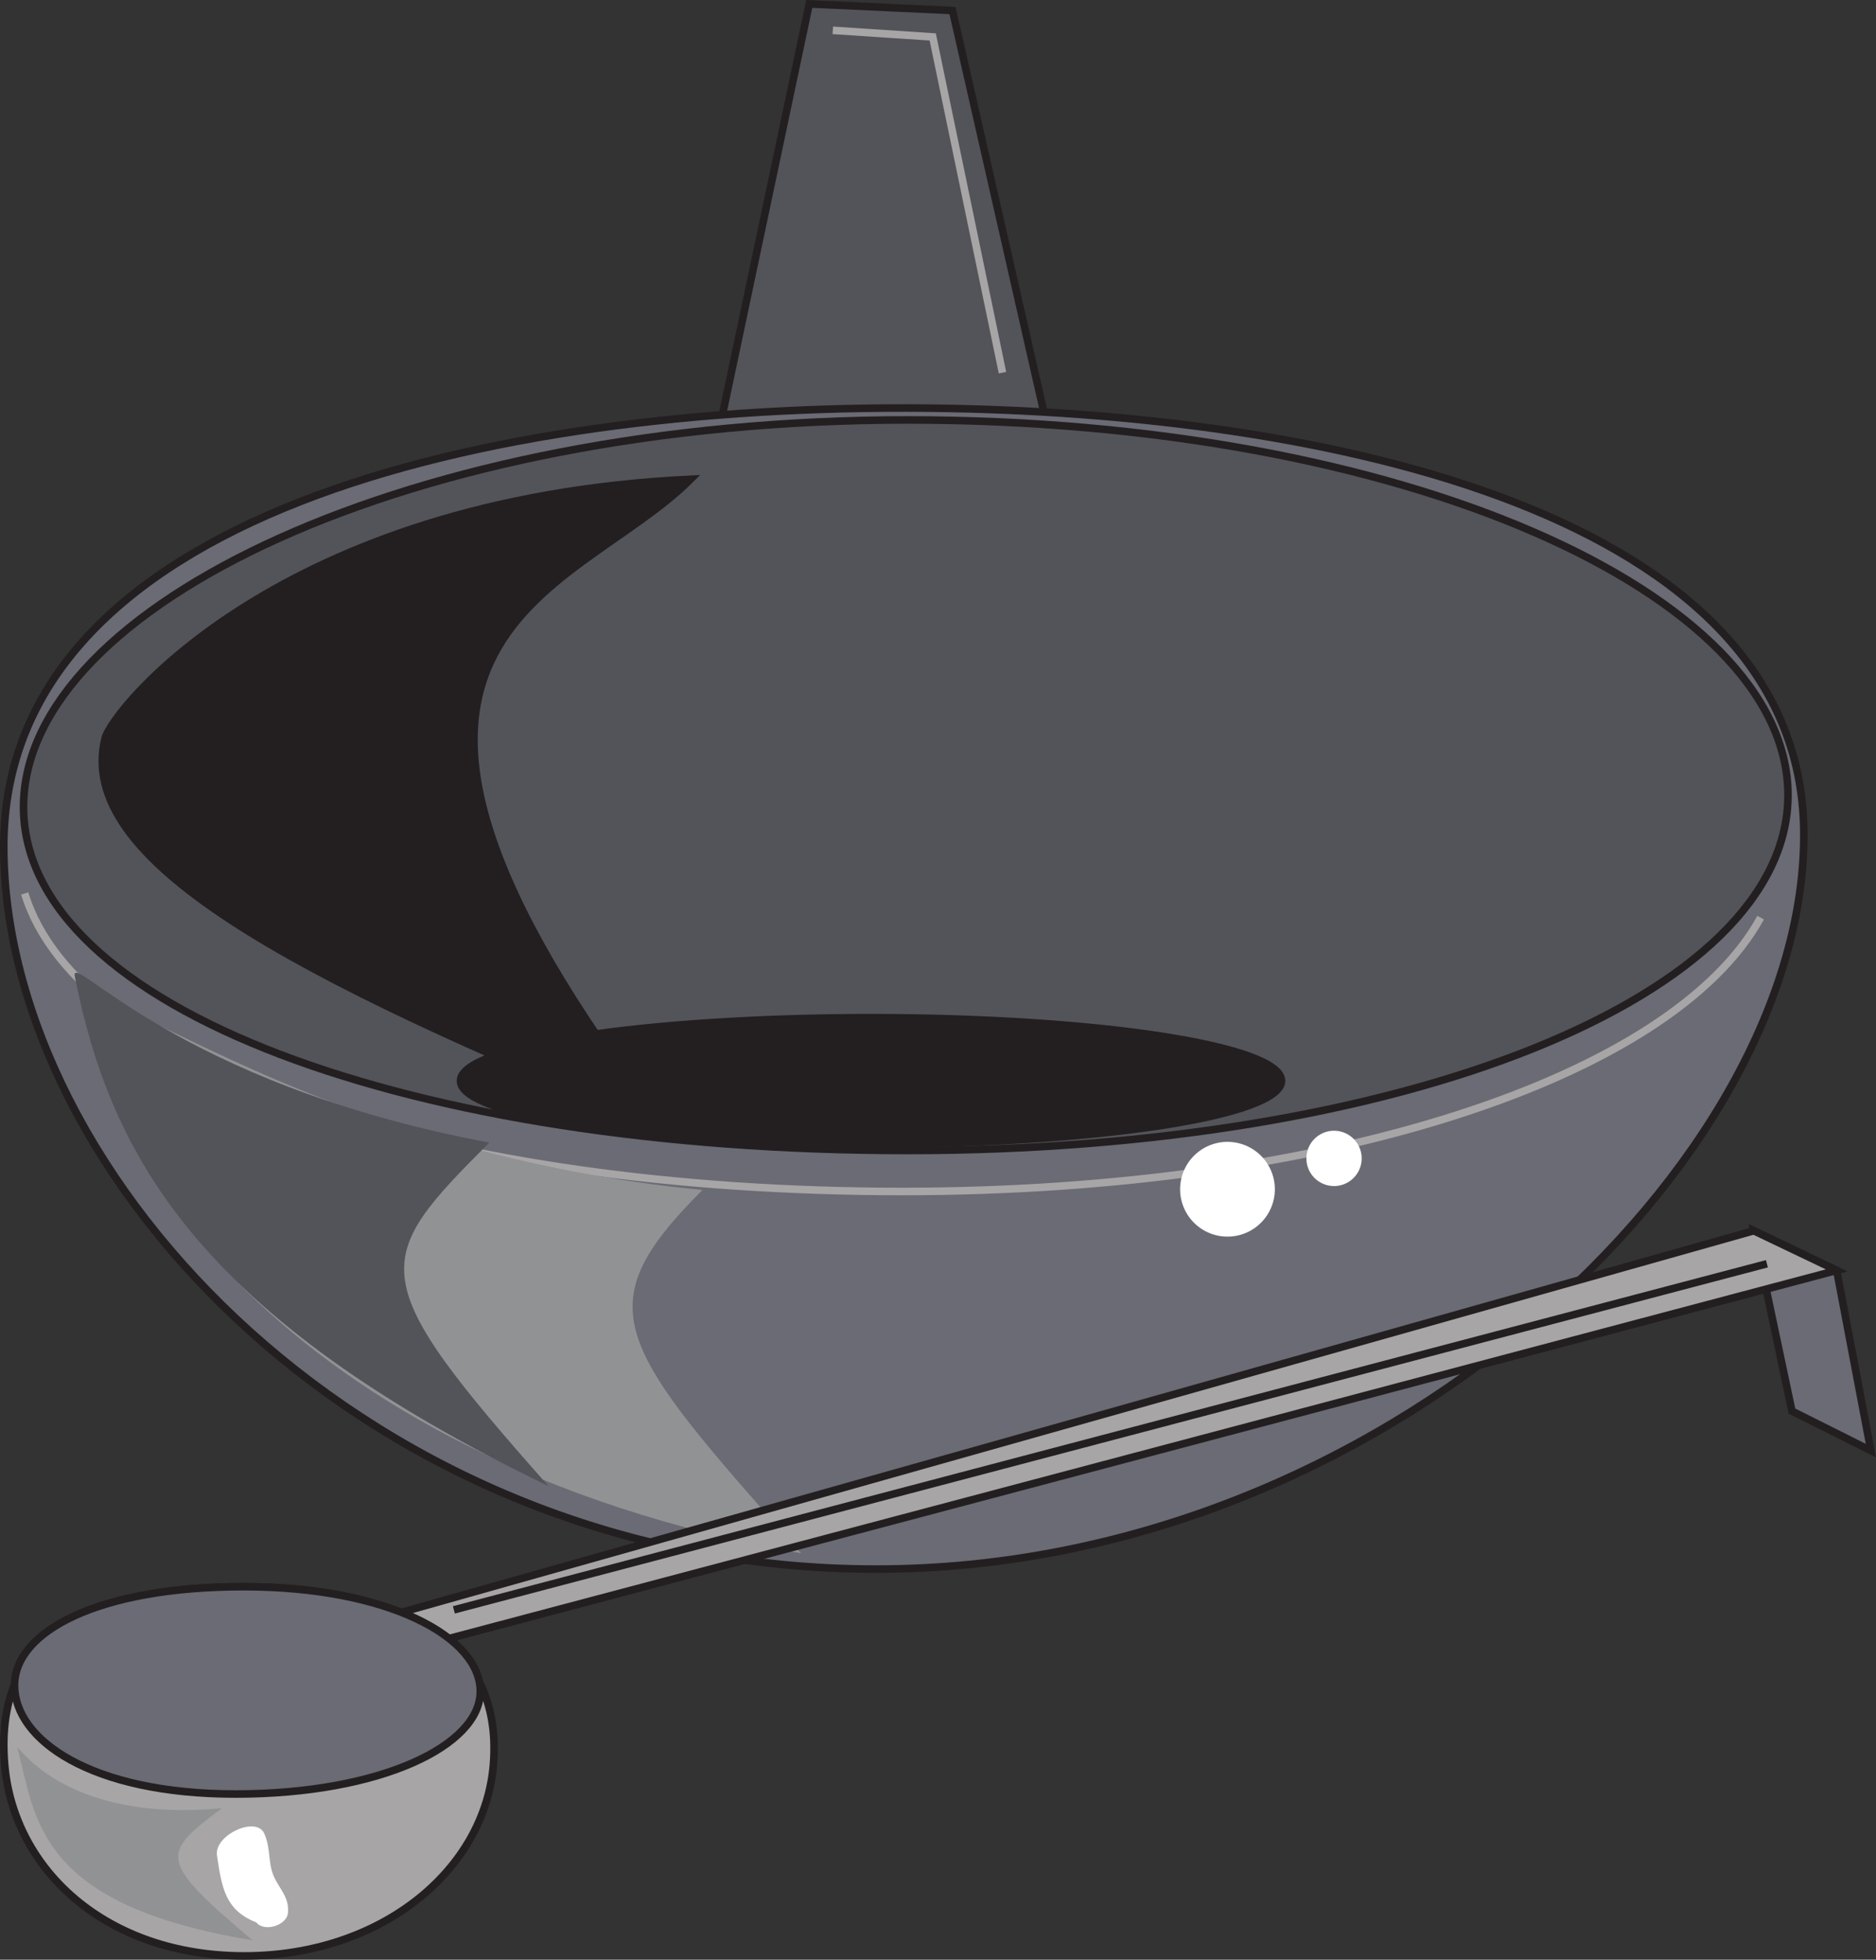 <svg xmlns="http://www.w3.org/2000/svg" width="168.81" height="176.279"><rect width="100%" height="100%" fill="#333333" stroke="none"/><path fill="#6a6b74" d="m157.813 110.708 7.46 3.567 3.075 16.21-7.102-3.554-3.433-16.223"/><path fill="none" stroke="#231f20" stroke-miterlimit="3.864" stroke-width=".68" d="m157.813 110.708 7.46 3.567 3.075 16.21-7.102-3.554zm0 0"/><path fill="#535459" d="M62.383 49.72 72.82.353l12.891.594 11.367 49.96-34.695-1.187"/><path fill="none" stroke="#231f20" stroke-miterlimit="3.864" stroke-width=".68" d="M62.383 49.72 72.82.353l12.891.594 11.367 49.96zm0 0"/><path fill="#6a6b74" d="M.34 76.138c0-29.719 43.336-39.816 83.117-39.426 36.23.356 78.5 9.59 78.856 38.004.37 29.719-37.961 66.426-83.473 66.426S.34 105.861.34 76.138"/><path fill="none" stroke="#231f20" stroke-miterlimit="3.864" stroke-width=".68" d="M.34 76.138c0-29.719 43.336-39.816 83.117-39.426 36.23.356 78.5 9.59 78.856 38.004.37 29.719-37.961 66.426-83.473 66.426S.34 105.861.34 76.138zm0 0"/><path fill="#535459" d="M2.117 72.587c0-18.148 35.032-34.812 79.563-34.812 44.531 0 79.21 15.601 79.21 33.746 0 18.144-34.679 31.969-79.21 31.969-44.531 0-79.563-12.758-79.563-30.903"/><path fill="none" stroke="#231f20" stroke-miterlimit="3.864" stroke-width=".68" d="M2.117 72.587c0-18.148 35.032-34.812 79.563-34.812 44.531 0 79.21 15.601 79.21 33.746 0 18.144-34.679 31.969-79.21 31.969-44.531 0-79.563-12.758-79.563-30.903zm0 0"/><path fill="none" stroke="#a7a5a6" stroke-miterlimit="3.864" stroke-width=".68" d="M158.43 82.544c-7.922 14.407-38.945 24.633-77.25 24.633-41.106 0-74.117-10.867-78.957-26.808"/><path fill="#fff" d="M106.192 107.04a4.262 4.262 0 1 1 8.523 0 4.262 4.262 0 0 1-8.523 0m11.363-2.84a2.487 2.487 0 1 1 4.974-.001 2.487 2.487 0 0 1-4.974.002"/><path fill="#231f20" d="M59.66 101.357c-34.097-44.399-8.172-47.598 2.485-58.25-36.938 1.773-52.07 20.75-52.692 23.324-2.664 10.832 16.11 21.074 50.207 34.926"/><path fill="none" stroke="#231f20" stroke-miterlimit="3.864" stroke-width=".68" d="M59.66 101.357c-34.097-44.399-8.172-47.598 2.485-58.25-36.938 1.773-52.07 20.75-52.692 23.324-2.664 10.832 16.11 21.074 50.207 34.926zm0 0"/><path fill="#919294" d="M72.09 139.72c-16.691-18.828-19.535-22.023-8.879-32.68-33.387-3.195-52.656-18.558-53.281-15.984-2.664 10.836 14.918 40.14 62.16 48.664"/><path fill="#535459" d="M49.36 133.681c-16.696-18.824-15.985-20.246-5.329-30.902C15.613 97.45 6.215 85.263 6.735 87.86c3.214 16.054 11.011 30.547 42.625 45.82"/><path fill="#231f20" d="M41.434 97.224c0-3.14 16.539-5.684 36.941-5.684s36.942 2.543 36.942 5.684c0 3.137-16.54 5.684-36.942 5.684s-36.941-2.547-36.941-5.684"/><path fill="none" stroke="#231f20" stroke-miterlimit="3.864" stroke-width=".68" d="M41.434 97.224c0-3.14 16.539-5.684 36.941-5.684s36.942 2.543 36.942 5.684c0 3.137-16.54 5.684-36.942 5.684s-36.941-2.547-36.941-5.684zm0 0"/><path fill="none" stroke="#a7a5a6" stroke-miterlimit="3.864" stroke-width=".68" d="m74.938 2.728 8.992.594 6.277 30.199"/><path fill="#a7a5a6" d="m1.422 154.822 156.39-44.114 7.462 3.567L8.348 155.888l-6.926-1.066"/><path fill="none" stroke="#231f20" stroke-miterlimit="3.864" stroke-width=".68" d="m1.422 154.822 156.39-44.114 7.462 3.567L8.348 155.888Zm0 0"/><path fill="#a7a5a6" d="M.418 158.712c-1.062-12.61 9.098-15.984 21.492-15.984 12.39 0 23.442 3.906 22.492 15.95-.75 9.503-10.042 17.26-22.437 17.26-12.39 0-20.742-7.726-21.547-17.226"/><path fill="none" stroke="#231f20" stroke-miterlimit="3.864" stroke-width=".68" d="M.418 158.712c-1.062-12.61 9.098-15.984 21.492-15.984 12.39 0 23.442 3.906 22.492 15.95-.75 9.503-10.042 17.26-22.437 17.26-12.39 0-20.742-7.726-21.547-17.226zm0 0"/><path fill="#6a6b74" d="M1.309 151.607c0-4.871 7.554-8.88 20.601-8.88 13.047 0 21.309 4.54 21.309 9.415 0 4.871-8.973 9.234-22.02 9.234-13.047 0-19.89-4.894-19.89-9.77"/><path fill="none" stroke="#231f20" stroke-miterlimit="3.864" stroke-width=".68" d="M1.309 151.607c0-4.871 7.554-8.88 20.601-8.88 13.047 0 21.309 4.54 21.309 9.415 0 4.871-8.973 9.234-22.02 9.234-13.047 0-19.89-4.894-19.89-9.77zm0 0"/><path fill="#919294" d="M22.719 174.529c-8.582-7.239-8.215-7.785-2.738-11.883-14.844 1.406-18.664-6.344-18.395-5.344 1.652 6.176 1.598 14.031 21.133 17.227"/><path fill="#fff" d="M23.074 172.931c-2.797-1.11-3.109-3.062-3.55-6.039-.27-1.82 3.55-3.594 4.261-1.953.664 1.512.223 2.797 1.063 4.262.578 1.023 1.156 1.644 1.066 2.843-.086 1.153-2.129 1.778-2.84.887"/><path fill="none" stroke="#231f20" stroke-miterlimit="3.864" stroke-width=".68" d="m40.84 144.81 118.156-31.133"/></svg>
